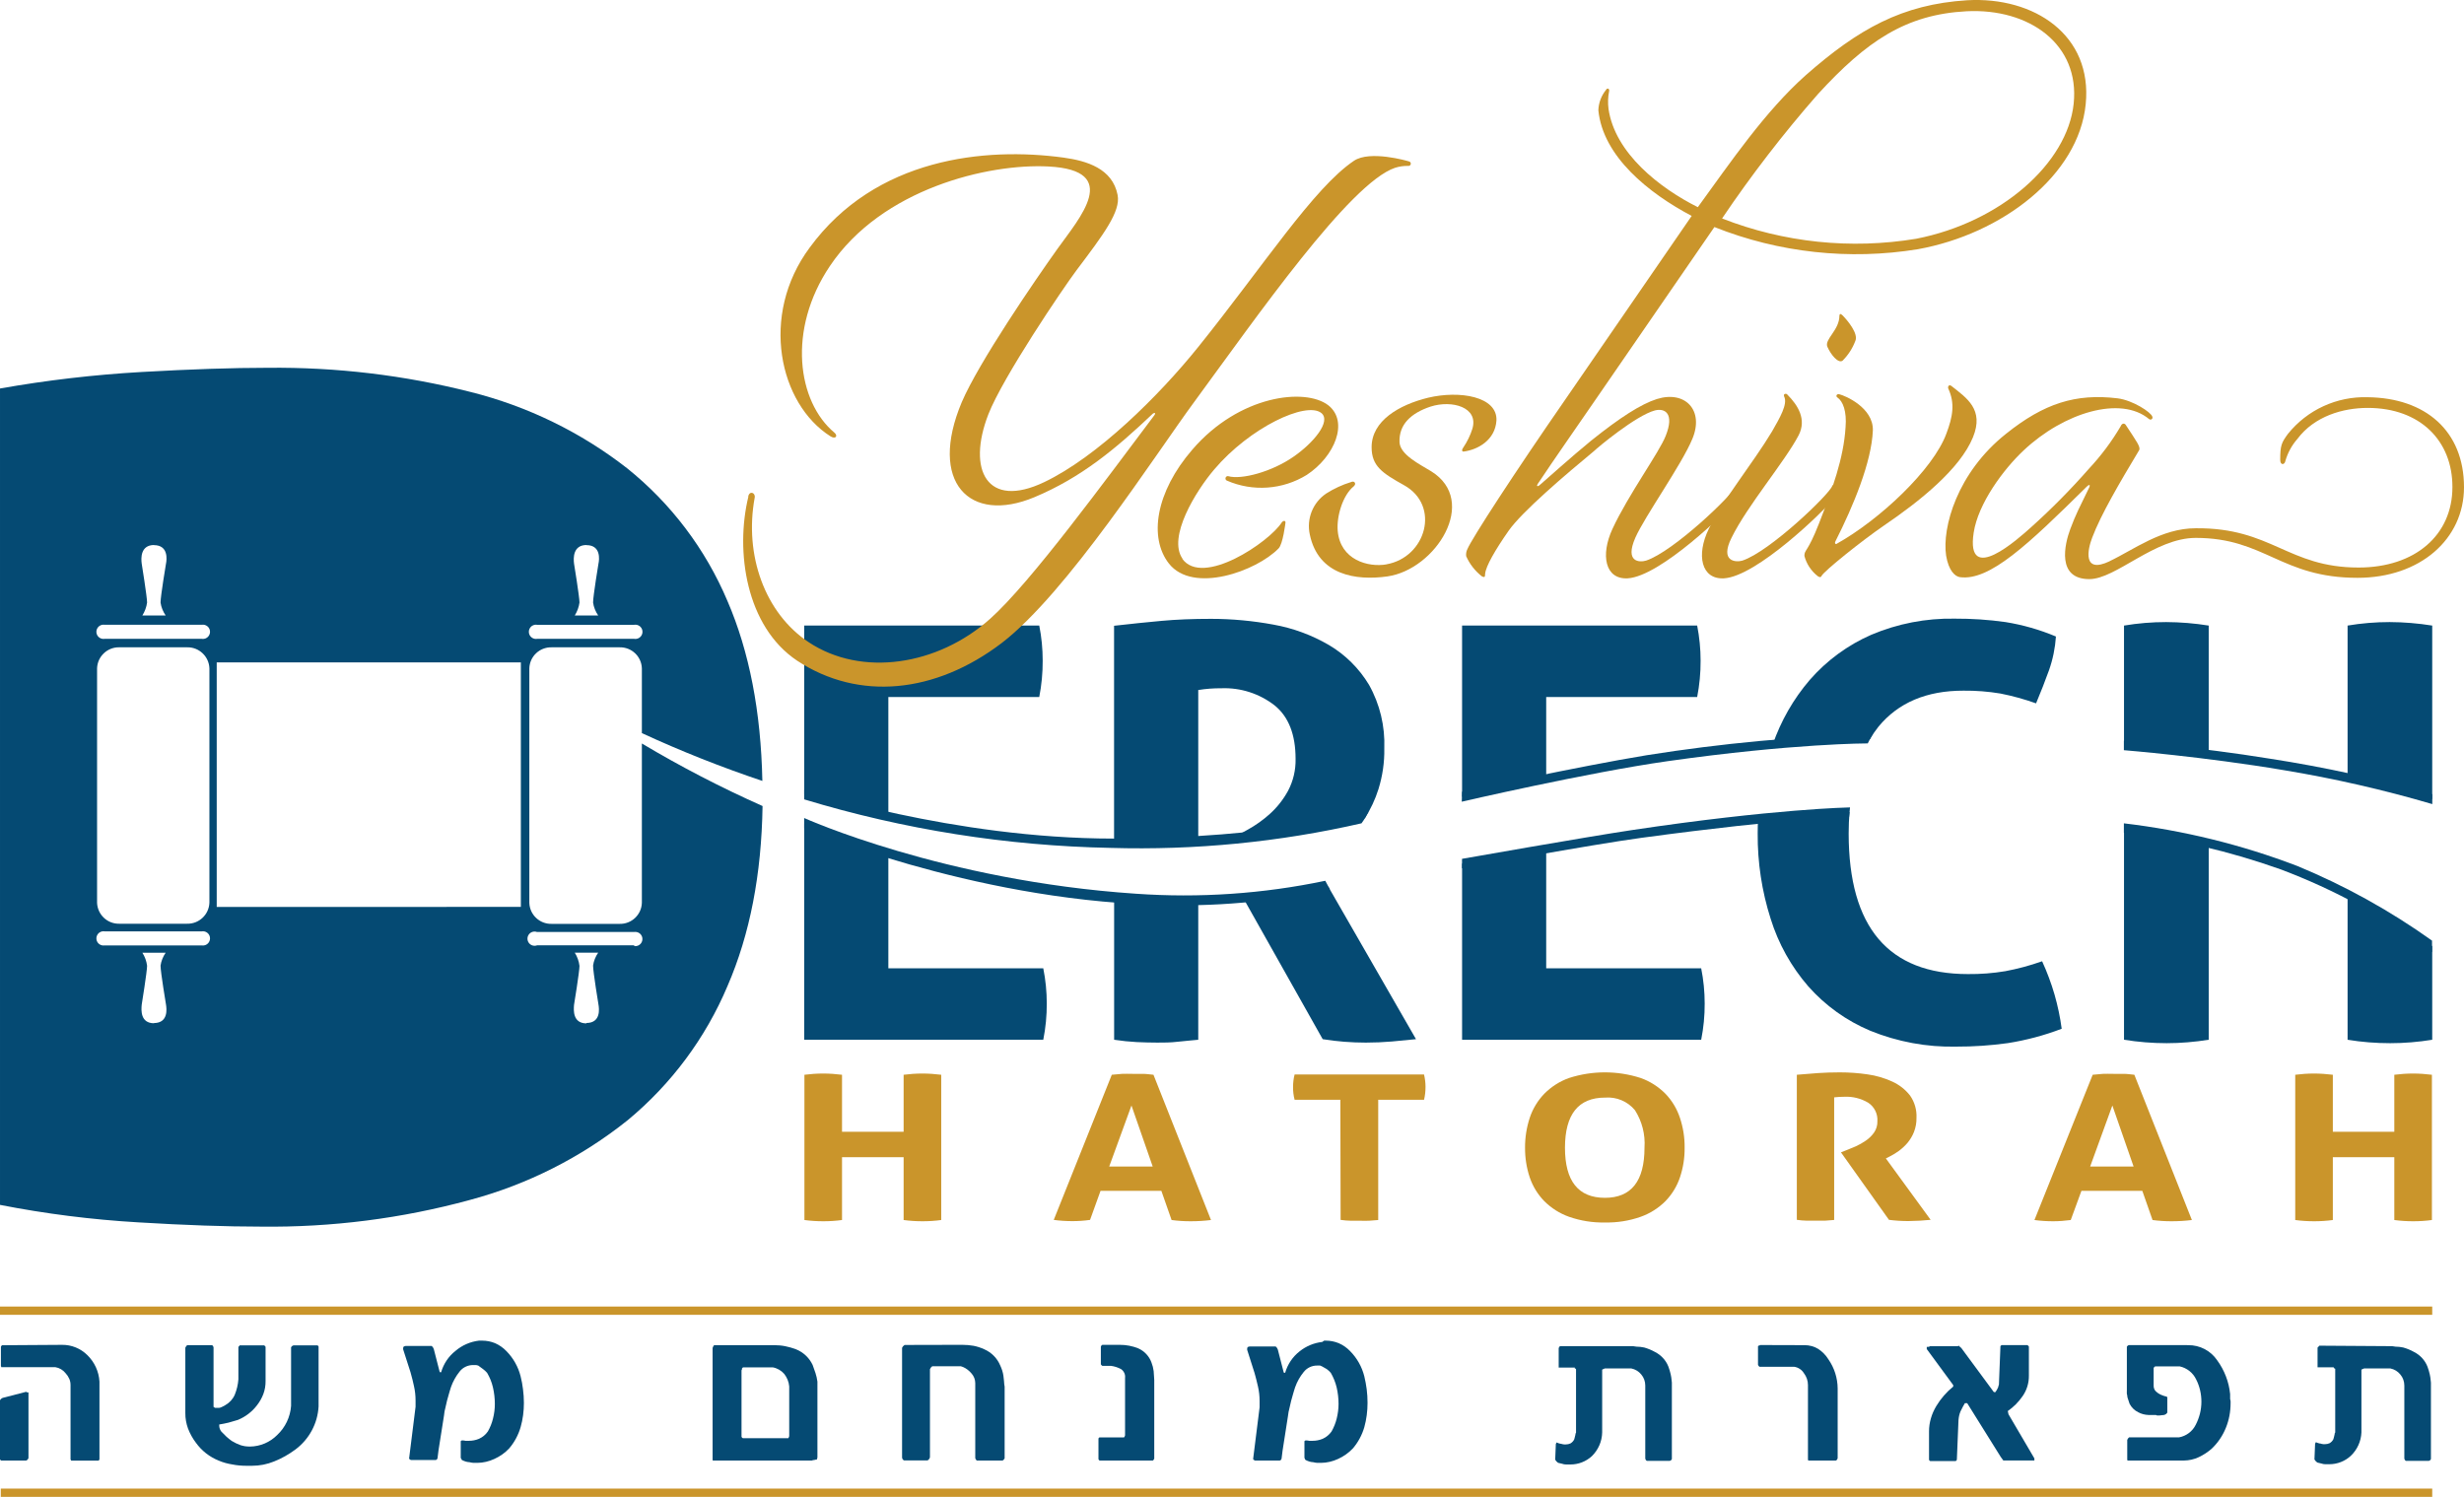 <?xml version="1.0" encoding="UTF-8"?> <svg xmlns="http://www.w3.org/2000/svg" id="Layer_1" viewBox="0 0 380.77 231.34"><defs><style>.cls-1{fill:#ca952b;}.cls-2{fill:#054a73;}</style></defs><path class="cls-2" d="M99.19,114.91v24.61c-.05,1.85-1.6,3.31-3.45,3.26h-10.49c-1.85,.05-3.4-1.41-3.45-3.26v-36.2c.04-1.86,1.58-3.32,3.44-3.28,0,0,0,0,.01,0h10.49c1.85-.05,3.4,1.41,3.45,3.26v10c6.07,2.8,12.28,5.26,18.62,7.39-.22-10.72-2.02-19.99-5.39-27.8-3.39-8.02-8.72-15.08-15.52-20.53-7.15-5.57-15.38-9.58-24.17-11.78-10.24-2.6-20.78-3.85-31.35-3.74-5.44,0-11.94,.22-19.51,.65-7.33,.42-14.64,1.27-21.87,2.55v126.17c7.05,1.38,14.18,2.28,21.35,2.7,7.25,.44,13.58,.66,19,.66,10.88,.13,21.72-1.25,32.22-4.11,8.91-2.38,17.23-6.58,24.43-12.34,6.74-5.58,12.03-12.69,15.43-20.75,3.45-7.96,5.25-17.23,5.41-27.8-6.4-2.85-12.62-6.07-18.64-9.66m-8.57-30.66c2.24,0,2,2.21,1.85,2.87,0,0-.83,5-.83,6,.1,.72,.38,1.4,.79,2h-3.62c.38-.61,.63-1.29,.73-2,0-.86-.84-6-.84-6-.11-.84-.19-2.88,1.92-2.89m-7.63,12.33h15c.6-.1,1.17,.3,1.27,.9,.1,.6-.3,1.17-.9,1.27-.12,.02-.24,.02-.36,0h-15c-.6,.1-1.17-.3-1.27-.9-.1-.6,.3-1.17,.9-1.27,.12-.02,.24-.02,.36,0m-59.21-12.31c2.24,0,2,2.21,1.86,2.87,0,0-.84,5-.84,6,.1,.72,.38,1.4,.79,2h-3.6c.38-.61,.63-1.29,.73-2,0-.86-.83-6-.83-6-.12-.84-.2-2.88,1.91-2.89m0,73.91c-2.11,0-2-2-1.91-2.88,0,0,.83-5.13,.83-6-.09-.72-.34-1.41-.73-2.02h3.6c-.41,.6-.69,1.28-.79,2,0,1,.84,6,.84,6,.11,.66,.38,2.86-1.86,2.87m7.39-12h-15c-.6,.1-1.17-.3-1.27-.9s.3-1.17,.9-1.27c.12-.02,.24-.02,.36,0h15c.6-.1,1.17,.3,1.27,.9,.1,.6-.3,1.17-.9,1.27-.12,.02-.24,.02-.36,0m-16.18-6.59v-36.2c.04-1.84,1.57-3.31,3.41-3.28h10.49c1.85-.05,3.4,1.41,3.46,3.26v36.2c-.06,1.85-1.61,3.31-3.46,3.26h-10.49c-1.83,.03-3.34-1.41-3.41-3.24m16.18-40.79h-15c-.6,.1-1.17-.3-1.27-.9s.3-1.17,.9-1.27c.12-.02,.24-.02,.36,0h15c.6-.1,1.17,.3,1.27,.9,.1,.6-.3,1.17-.9,1.27-.12,.02-.24,.02-.36,0m49.31,41.43H33.49v-37.79h47v37.79Zm10.14,18c-2.11,0-2-2-1.92-2.88,0,0,.84-5.13,.84-6-.09-.73-.34-1.43-.73-2.05h3.62c-.41,.6-.69,1.28-.79,2,0,1,.83,6,.83,6,.12,.66,.39,2.86-1.85,2.87m7.39-12h-15.02c-.57,.21-1.2-.07-1.42-.64-.21-.57,.07-1.2,.64-1.42,.25-.09,.52-.09,.77,0h15c.6-.1,1.17,.3,1.27,.9,.1,.6-.3,1.17-.9,1.27-.12,.02-.24,.02-.36,0"></path><path class="cls-2" d="M137.28,149.65v-17.74c-4.45-1.38-8.79-2.93-13-4.61v33.39h36.94c.37-1.85,.55-3.73,.54-5.61,0-1.82-.18-3.64-.54-5.43h-23.94Z"></path><path class="cls-2" d="M137.28,126.12v-18.4h23.32c.36-1.85,.54-3.73,.53-5.61,0-1.82-.17-3.64-.53-5.43h-36.32v26.08c4.06,1.21,8.4,2.35,13,3.36"></path><path class="cls-2" d="M182.75,139.27c-3.56,0-7.09-.23-10.58-.52v21.94c1.19,.18,2.35,.3,3.48,.36,1.12,.05,2.19,.08,3.2,.08s2.05,0,3.12-.13,2.13-.19,3.2-.31v-21.43h-2.42"></path><path class="cls-2" d="M185.17,130.04v-23.4c1.18-.19,2.37-.28,3.56-.27,2.99-.12,5.92,.83,8.27,2.67,2.14,1.75,3.21,4.5,3.21,8.23,.04,1.72-.36,3.42-1.16,4.94-.73,1.34-1.68,2.55-2.81,3.57-1.04,.94-2.19,1.76-3.42,2.44-1.1,.61-2,1.1-2.82,1.5,7.02-.71,14-1.79,20.91-3.26,.9-1.4,1.61-2.92,2.11-4.51,.63-2.03,.94-4.15,.9-6.28,.13-3.43-.68-6.83-2.36-9.83-1.52-2.53-3.65-4.65-6.19-6.15-2.66-1.55-5.56-2.62-8.59-3.16-3.19-.59-6.42-.89-9.66-.89-2.79,0-5.33,.1-7.61,.31s-4.73,.46-7.35,.76v33.63c4.23,.08,8.57,0,13-.26"></path><path class="cls-2" d="M192.13,138.8l12.27,21.8c2.21,.36,4.44,.53,6.68,.53,1.36,0,2.7-.06,4-.17l3.74-.36-13.55-23.56c-4.74,.75-9.15,1.36-13.14,1.75"></path><path class="cls-2" d="M238.94,120.32v-12.6h23.33c.36-1.85,.54-3.73,.53-5.61,0-1.82-.18-3.64-.53-5.43h-36.33v26.47c4.21-.94,8.52-1.9,13-2.83"></path><path class="cls-2" d="M238.94,149.65v-18.48c-4.42,.76-8.76,1.54-13,2.3v27.22h36.95c.37-1.85,.55-3.73,.54-5.61,0-1.82-.18-3.64-.54-5.43h-23.95Z"></path><path class="cls-2" d="M315.51,148.58c-1.83,.65-3.7,1.15-5.61,1.51-1.91,.32-3.85,.47-5.79,.45-12.28,0-18.42-7.24-18.43-21.72,0-1.16,.05-2.25,.13-3.32-4.63,.19-9.36,.53-14.13,1-.04,.76-.06,1.53-.06,2.31-.03,4.47,.64,8.91,2,13.17,1.19,3.85,3.18,7.41,5.82,10.46,2.64,2.98,5.91,5.32,9.58,6.86,4.21,1.71,8.72,2.55,13.26,2.45,2.68,.01,5.35-.17,8-.54,2.84-.45,5.63-1.19,8.32-2.22-.24-1.79-.61-3.56-1.11-5.3-.51-1.75-1.15-3.46-1.91-5.12"></path><path class="cls-2" d="M289,114.17c.39-.65,.82-1.28,1.29-1.87,3.06-3.71,7.44-5.57,13.14-5.56,1.91-.02,3.81,.13,5.69,.44,1.88,.37,3.72,.88,5.52,1.52,.72-1.72,1.39-3.43,2-5.12,.59-1.68,.95-3.43,1.07-5.21-2.5-1.05-5.11-1.8-7.79-2.23-2.61-.37-5.24-.54-7.88-.53-4.41-.08-8.79,.77-12.86,2.49-3.66,1.6-6.91,3.99-9.53,7-2.52,2.94-4.46,6.34-5.72,10,4.8-.42,9.84-.71,15.11-.87"></path><path class="cls-2" d="M341.32,116.6v-19.92c-2.18-.35-4.38-.53-6.58-.54-2.18,0-4.36,.18-6.51,.54v18.57c4.6,.37,9,.83,13.09,1.35"></path><path class="cls-2" d="M328.23,127.98v32.71c2.18,.35,4.38,.53,6.59,.53,2.18,0,4.35-.19,6.5-.53v-30.32c-4.06-1-8.39-1.74-13.09-2.39"></path><path class="cls-2" d="M375.86,123.5v-26.82c-2.18-.35-4.38-.53-6.58-.54-2.18,0-4.35,.18-6.5,.54v23.53c4.8,1,9.15,2.15,13.08,3.29"></path><path class="cls-2" d="M362.78,138.16v22.53c2.18,.36,4.38,.53,6.59,.53,2.17,0,4.34-.18,6.49-.53v-14.46c-4.16-3-8.53-5.7-13.08-8.07"></path><path class="cls-2" d="M124.27,126.51v1.53s25.41,10.89,54.11,11.79c9.11,.36,18.23-.44,27.13-2.39l-.71-1.32c-9.62,2.02-19.47,2.69-29.28,2-29.78-2-51.25-11.7-51.25-11.7"></path><path class="cls-2" d="M124.27,122.04v1.5c15.37,4.66,31.31,7.19,47.37,7.5,13.03,.38,26.05-.89,38.76-3.8,.41-.56,.77-1.16,1.08-1.78,0,0-14.52,4.14-39.39,4.14s-47.77-7.57-47.82-7.57"></path><path class="cls-2" d="M225.93,132.73v1.47s19.93-3.66,27.75-4.72c23-3.11,32.07-3.25,32.07-3.25l.14-1.45s-11.74,.21-33.73,3.51c-7.08,1.06-26.23,4.44-26.23,4.44"></path><path class="cls-2" d="M225.94,122.36l-.05,1.54s19.35-4.49,31.79-6.26c19.46-2.76,30.95-2.75,30.95-2.75l.74-1.43c-11.7,.33-23.36,1.42-34.92,3.26-10.29,1.68-28.51,5.64-28.51,5.64"></path><path class="cls-2" d="M328.21,127.24v1.45c8.25,.97,16.36,2.87,24.18,5.65,8.38,3.14,16.27,7.46,23.44,12.82v-1.79c-6.48-4.63-13.47-8.5-20.83-11.54-8.63-3.3-17.64-5.51-26.81-6.59"></path><path class="cls-2" d="M328.21,114.49v1.45s12.37,1,24.74,3.09c7.74,1.28,15.39,3.03,22.92,5.24v-1.52c-8.24-2.36-16.63-4.19-25.1-5.5-11-1.79-22.54-2.76-22.54-2.76"></path><path class="cls-1" d="M115.62,76.75c.2-1,1.18-.59,1,.19-1.62,8.81,1.55,17.82,8.38,22.33,8.13,5.38,19.88,3.62,28-3.63,6.26-5.58,17.91-21.54,25.36-31.43,.29-.39,.09-.49-.2-.29-5.68,5.39-11.06,9.89-18.31,12.92-10.05,4.2-16.42-2.34-11.23-14.68,2.64-6.17,11.36-18.9,14.79-23.7s10-12.14-1.38-12.73c-9.3-.49-25.75,3.43-33.78,15.38-6.65,9.88-5,21,.69,25.75,.59,.49,.2,1.07-.59,.58-7.93-5-11-18.7-3.23-29.17,10.18-13.91,27.12-15.57,39.26-13.91,3.53,.49,7.54,1.67,8.33,5.78,.49,2.55-2.16,6.07-6.37,11.65-2.05,2.74-11.34,16.45-13.61,22.25-3.33,8.61-.19,14.68,8.62,10.48,8.22-3.92,17.72-13.32,23.79-20.86,10.09-12.55,17.86-24.62,24.09-28.81,2.45-1.66,8.22,0,8.52,.1,.19,.04,.3,.23,.26,.42-.04,.16-.19,.28-.36,.27-.7-.02-1.39,.08-2.06,.29-7,2.35-21.44,23.11-31,36.13-6,8.13-19.69,29.57-29.77,37.3-10.28,7.84-22.13,9-31.63,2.75-7.93-5.29-9.59-16.94-7.54-25.36"></path><path class="cls-1" d="M182.69,86.34c3.14,4.41,13.42-2.54,15.37-5.58,.2-.29,.59-.39,.59,0,0,0-.39,3.33-1.07,4-3.43,3.52-13.22,7.05-16.94,2.34-3.14-4-2.06-11.06,3.62-17.62,7.24-8.42,17.43-9.59,21-6.85,3.23,2.54,1,7.93-3.33,10.77-3.72,2.29-8.32,2.62-12.33,.88-.18-.07-.28-.28-.2-.47,.06-.16,.23-.25,.39-.22,2.06,.59,6.76-.68,10.09-3,3.13-2.16,5.87-5.48,4.31-6.76-2.35-1.86-11.07,2.25-16.55,8.72-2.84,3.33-7.25,10.47-4.9,13.8"></path><path class="cls-1" d="M214.22,87.22c6.17-1.07,8.42-9.1,2.74-12.24-3.33-1.86-5-2.93-5-5.87,0-4.11,4.31-6.56,8.71-7.64,4.9-1.17,10.77-.19,10.58,3.53-.2,3-2.84,4.5-5.09,4.79,0,0-.49,0,0-.68,.59-.88,1.05-1.83,1.37-2.84,1-3.33-3.14-4.5-6.47-3.43-3,1-4.89,2.74-4.79,5.49,.09,1.95,3.13,3.42,4.89,4.5,7.44,4.6,.69,15.18-6.75,16.25-4.9,.69-10.68-.19-12-6.46-.54-2.44,.47-4.97,2.55-6.36,1.19-.75,2.47-1.35,3.82-1.76,0,0,.39-.2,.58,.09s-.19,.59-.19,.59c-1.67,1.37-2.64,4.6-2.45,6.85,.39,4.51,4.7,5.68,7.54,5.19"></path><path class="cls-1" d="M246.63,61.67c-2.55,3.72-6.66,9.59-9,13.12-.2,.29-.1,.49,.29,.19,1.18-1,4.7-4.21,7.93-6.85,4.51-3.62,7.74-5.68,10.19-6.46,4.4-1.37,7.34,1.76,5.48,6.17-1.66,4-7.34,11.94-8.81,15.27-1.67,3.82,.68,3.82,1.66,3.53,4.21-1.37,13.52-10.28,13.91-11.56,.09-.19,.39-.29,.39,.1,0,.86-.25,1.71-.69,2.45-1,1.27-11.36,11.45-16.45,11.75-3.52,.19-4.21-3.63-2.35-7.64,2.45-5.29,7.25-11.85,8.23-14.39,1.37-3.43-.1-4.31-1.67-3.92-2.93,.78-8.91,5.78-9.4,6.27-4.5,3.72-11.16,9.4-13.21,12.33s-3.53,5.49-3.63,6.66c0,.49-.09,.59-.49,.39-1.06-.83-1.9-1.9-2.44-3.13-.04-.37,.02-.75,.19-1.08,.69-1.66,7.25-11.75,15.18-23.2l19.48-28.3c-6.67-3.52-13.72-9.2-14.42-16.33,.04-1.14,.45-2.24,1.17-3.13,.2-.4,.59-.2,.49,.19-.18,.9-.21,1.83-.09,2.74,1,6.86,7.93,12.24,13.8,15.18,5.09-7,10.38-14.78,16.65-20.37,8.14-7.16,14.9-10.98,24.98-11.61,10.37-.59,19.38,5.39,18.31,16.06-1.08,11-12.93,20.07-25.95,22.42-10.59,1.72-21.46,.54-31.43-3.43l-18.3,26.58Zm19.48-27.91c9.54,3.73,19.9,4.81,30,3.14,13.08-2.55,23.37-11.66,24.34-20.86s-6.85-14.78-16.54-14.3c-9.4,.49-15.47,4.61-23,12.83-5.33,6.08-10.27,12.49-14.79,19.19"></path><path class="cls-1" d="M269.25,86.64c4.21-1.37,13.51-10.29,13.9-11.56,.1-.19,.39-.29,.39,.1-.01,.86-.25,1.71-.68,2.45-1,1.27-11.36,11.45-16.45,11.75-3.53,.19-4.31-3.63-2.35-7.64,2.05-4.31,6.85-10.18,9.79-15.08,1.17-2.06,2.45-4.21,1.86-5.38-.2-.49,.39-.49,.49-.3,1.66,1.67,3,3.82,1.76,6.27-2.15,4.11-7.93,10.87-10.38,15.86-1.86,3.72,.69,3.82,1.67,3.53m15-37.8c0-.39,.19-.39,.49-.1,.68,.69,2.54,2.84,1.95,4-.43,1.13-1.1,2.15-1.95,3-.69,.49-1.86-1-2.35-2.15s1.86-2.55,1.86-4.8"></path><path class="cls-1" d="M281.48,89.04c-.09,.2-.29,.2-.58,0-1.01-.79-1.74-1.89-2.06-3.13,0-1,.49-.49,2.25-5,2.06-5.29,3.82-10.09,4.11-14.89,.2-2.44-.39-4-1.27-4.6-.29-.19-.1-.59,.3-.49,.88,.2,5.28,2.06,5.19,5.58-.2,4.9-3,11.65-5.78,17.14-.2,.39,.1,.49,.19,.39,6.66-3.72,14.89-11.46,16.94-17,1-2.64,1.37-4.7,.3-7-.1-.29,.1-.68,.49-.39,2.35,1.86,5.09,3.62,3.33,7.93-2,4.9-8.23,9.89-13.71,13.61-3.43,2.35-9.3,7.05-9.7,7.83"></path><path class="cls-1" d="M326,86.73c3.73-1.76,8-5.09,13.32-5.09,11.75-.1,14.2,6.07,25.16,6.07,8.72,0,14.5-5,14.5-12.43,.02-7.15-4.98-12.24-13.09-12.24-3.82,0-8.23,1.27-10.87,4.8-.87,.99-1.5,2.16-1.86,3.42-.1,.59-.79,.69-.79-.19,0-2.25,.2-2.65,1.18-4,2.99-3.73,7.56-5.83,12.34-5.68,8.91,.1,14.88,5.19,14.88,13.91,0,8-6.76,14-16.45,14-11.85,0-14.3-6.17-25-6.17-6.36,0-12.34,6.37-16.45,6.37-5.09,0-3.82-5.39-2.94-7.74s1.37-3.23,2.94-6.46c.2-.49-.1-.39-.39-.1-9.11,9-15,14.59-19.58,14-.79-.1-1.77-1-2.16-3.33-.65-4.33,1.7-12.83,9.26-18.83,5.87-4.7,10.77-6.26,17.23-5.48,2.35,.29,5.19,2.15,5.38,2.84,.07,.16,0,.35-.16,.42-.1,.05-.23,.03-.32-.03-4.41-3.72-13.22-1-19.39,4.8-3.14,2.94-7.05,8.22-7.74,12.73-1.27,8.32,6.95,.88,8.82-.79,3.18-2.85,6.18-5.89,9-9.1,1.87-2,3.51-4.2,4.9-6.56,.19-.49,.59-.49,.78-.2,1.67,2.55,2.35,3.43,2.06,3.92-3,5-5.88,9.89-7.25,13.51-.68,1.76-1.56,5.68,2.74,3.62"></path><path class="cls-1" d="M124.31,166.1c.96-.12,1.92-.19,2.88-.19,.98,0,1.96,.07,2.93,.19v8.81h9.52v-8.81c.96-.12,1.92-.19,2.89-.19,.98,0,1.95,.07,2.92,.19v22.45c-.96,.13-1.92,.19-2.89,.19-.98,0-1.95-.06-2.92-.19v-9.71h-9.52v9.71c-.96,.13-1.92,.19-2.89,.19-.98,0-1.95-.06-2.92-.19v-22.45Z"></path><path class="cls-1" d="M171.81,166.1c.55-.06,1.08-.11,1.58-.14s1.05,0,1.66,0h1.54c.54,0,1,.08,1.66,.14l8.89,22.45c-1.05,.13-2.1,.19-3.16,.19-.98,0-1.96-.06-2.93-.19l-1.58-4.51h-9.4l-1.62,4.49c-.9,.13-1.82,.19-2.73,.19-.96,0-1.93-.06-2.88-.19l8.97-22.43Zm6.32,14.18l-3.28-9.43-3.44,9.43h6.72Z"></path><path class="cls-1" d="M207.13,169.97h-7.07c-.17-.65-.25-1.33-.24-2,0-.64,.08-1.29,.24-1.91h20c.15,.63,.23,1.27,.23,1.91,0,.67-.07,1.35-.23,2h-7.08v18.58c-.47,.05-.95,.08-1.42,.11s-.94,0-1.38,0h-1.44c-.52,0-1-.06-1.57-.13l-.04-18.56Z"></path><path class="cls-1" d="M248,188.93c-1.88,.04-3.75-.26-5.53-.88-1.44-.51-2.75-1.34-3.83-2.42-1.01-1.04-1.77-2.28-2.24-3.65-.5-1.49-.74-3.04-.73-4.61-.01-1.57,.24-3.14,.73-4.63,.46-1.38,1.23-2.65,2.24-3.7,1.08-1.09,2.39-1.93,3.83-2.44,3.6-1.16,7.47-1.16,11.07,0,1.44,.51,2.75,1.35,3.83,2.44,1.01,1.05,1.77,2.32,2.23,3.7,.5,1.49,.75,3.06,.73,4.63,.02,1.57-.23,3.13-.73,4.61-.46,1.37-1.23,2.61-2.23,3.65-1.08,1.08-2.39,1.91-3.83,2.42-1.78,.63-3.66,.92-5.54,.88m0-3.81c4.09,0,6.13-2.58,6.13-7.75,.14-2.04-.38-4.08-1.48-5.8-1.13-1.36-2.85-2.08-4.61-1.94-4.13,0-6.19,2.58-6.2,7.74,0,5.16,2.05,7.74,6.16,7.75"></path><path class="cls-1" d="M277.67,166.1c1.16-.1,2.25-.19,3.26-.26s2.14-.11,3.38-.11c1.44,0,2.87,.1,4.29,.31,1.32,.18,2.6,.56,3.81,1.11,1.08,.49,2.02,1.22,2.75,2.15,.71,1.01,1.06,2.22,1,3.45,.02,.75-.12,1.5-.39,2.2-.24,.61-.58,1.17-1,1.68-.39,.46-.84,.87-1.32,1.23-.43,.31-.88,.59-1.35,.83l-.67,.34,6.92,9.49-1.66,.13c-.58,0-1.18,.06-1.78,.06-1,0-2.01-.06-3-.19l-7.42-10.43,.94-.37c.37-.15,.82-.33,1.35-.56,.53-.24,1.04-.53,1.52-.86,.51-.34,.95-.77,1.3-1.26,.35-.51,.54-1.12,.52-1.74,.08-1.15-.46-2.25-1.42-2.88-1.11-.66-2.39-.98-3.68-.92-.53,0-1.06,.03-1.58,.09v18.95l-1.42,.11h-2.81c-.5,0-1-.06-1.54-.13v-22.42Z"></path><path class="cls-1" d="M323.39,166.1c.55-.06,1.08-.11,1.58-.14s1,0,1.66,0h1.54c.54,0,1.06,.08,1.66,.14l8.89,22.45c-1.05,.13-2.1,.19-3.16,.19-.98,0-1.95-.06-2.92-.19l-1.58-4.51h-9.41l-1.65,4.51c-.9,.12-1.81,.19-2.72,.19-.97,0-1.93-.06-2.89-.19l9-22.45Zm6.32,14.18l-3.28-9.43-3.43,9.43h6.71Z"></path><path class="cls-1" d="M354.69,166.1c.96-.12,1.92-.19,2.88-.19,.98,0,1.96,.07,2.93,.19v8.81h9.5v-8.81c.96-.12,1.92-.19,2.88-.19,.98,0,1.96,.07,2.93,.19v22.45c-.96,.13-1.92,.19-2.89,.19-.98,0-1.95-.06-2.92-.19v-9.71h-9.5v9.71c-.96,.13-1.92,.19-2.89,.19-.98,0-1.95-.06-2.92-.19v-22.45Z"></path><rect class="cls-1" y="201.92" width="375.86" height="1.28"></rect><rect class="cls-1" x=".12" y="230.06" width="375.74" height="1.28"></rect><path class="cls-2" d="M4.08,215.11l.11,.08h.21v10.16l-.14,.24-.21,.13H.17l-.17-.16v-9.16l.16-.21,.24-.15,3.6-.93h.08Zm5.5-7.27c1.46-.02,2.86,.55,3.9,1.57,1.12,1.08,1.8,2.55,1.89,4.11v12l-.11,.21h-4.26l-.1-.19v-11.5c0-.32-.06-.64-.19-.94-.14-.32-.33-.61-.57-.87-.39-.5-.96-.84-1.59-.94H.19v-.08l-.05-.08v-3l.07-.13,.12-.1,9.25-.06Z"></path><path class="cls-2" d="M32.75,207.89l.16,.1,.09,.24v9.2l.23,.15h.63c.14-.02,.28-.06,.41-.13l.4-.2,.09-.06,.09-.05c.63-.36,1.14-.92,1.43-1.59,.31-.76,.5-1.56,.56-2.37v-5l.07-.1,.11-.11v-.05h3.79l.14,.1,.09,.13v5.28c.01,.68-.1,1.36-.34,2-.24,.64-.58,1.23-1,1.77-.76,.99-1.77,1.76-2.93,2.24l-.72,.21-.72,.21-.73,.16-.72,.13v.18c0,.33,.12,.65,.32,.91l.8,.8,.44,.37,.37,.28c.44,.27,.9,.49,1.38,.66,.23,.07,.46,.12,.69,.16,.25,.03,.5,.05,.75,.05,1.58-.02,3.09-.66,4.2-1.78,1.26-1.18,2.02-2.78,2.15-4.5v-9.07l.16-.19,.21-.1h3.74l.14,.18v9.27c-.15,2.63-1.45,5.05-3.56,6.63-1.02,.76-2.13,1.39-3.31,1.86-1.08,.44-2.24,.67-3.41,.67h-.86c-.74,0-1.48-.06-2.21-.21-.71-.11-1.4-.3-2.06-.58-1.43-.57-2.67-1.54-3.56-2.79-.5-.66-.9-1.39-1.2-2.16-.28-.77-.43-1.59-.42-2.41v-10.1l.12-.21,.16-.18h3.83Z"></path><path class="cls-2" d="M74.24,207.19h.26c.69,0,1.37,.13,2,.39,.66,.29,1.25,.7,1.75,1.22,1.07,1.08,1.83,2.43,2.2,3.9,.17,.66,.29,1.33,.37,2,.09,.7,.14,1.4,.14,2.11,0,1.27-.16,2.54-.51,3.76-.35,1.2-.95,2.32-1.76,3.27-.65,.7-1.44,1.25-2.31,1.64-.82,.38-1.71,.59-2.61,.6h-.59c-.21-.01-.41-.05-.61-.1-.25,0-.44-.07-.59-.1-.2-.06-.4-.14-.59-.24l-.07-.07v-.08l-.05-.08-.07-.08v-2.64h.07l.07-.08h.09c.17,0,.34,.01,.51,.06h.51c.54,0,1.07-.1,1.57-.31,.56-.25,1.04-.65,1.38-1.15,.36-.63,.62-1.3,.79-2,.19-.74,.28-1.49,.28-2.25,0-.85-.1-1.7-.29-2.53-.18-.8-.49-1.56-.91-2.27-.19-.22-.4-.41-.63-.58l-.74-.54-.33-.08h-.46c-.81,0-1.58,.36-2.08,1-.57,.71-1.01,1.5-1.32,2.35l-.18,.57-.16,.55-.28,1-.23,1-.16,.68-.09,.68-.84,5.32-.16,1.27-.11,.19-.17,.07h-3.83l-.09-.05-.12-.08-.07-.1,1-8v-.97c0-.75-.08-1.51-.25-2.24-.06-.29-.14-.64-.23-1s-.2-.77-.3-1.12l-1.14-3.55v-.2c.01-.09,.05-.17,.1-.24l.27-.08h4.05l.2,.23,.12,.26,.9,3.5,.07,.07h.16c.38-1.31,1.15-2.46,2.22-3.3,1.02-.87,2.28-1.42,3.61-1.58h.24Z"></path><path class="cls-2" d="M118.66,207.89h1c.56,0,1.13,.05,1.68,.16,.56,.11,1.11,.27,1.65,.47,1.14,.45,2.07,1.32,2.59,2.43l.44,1.25c.14,.43,.24,.88,.3,1.33v11.66c0,.1-.03,.19-.06,.28-.01,.05-.04,.09-.08,.12h-.18l-.16,.05c-.13,0-.26,.02-.38,.08h-15.27l-.07-.05v-17.34l.09-.23,.14-.21h8.31Zm-4,3.6v.13l-.07,.16v10.26l.09,.16,.14,.07h7l.07-.13,.07-.18v-7.7c-.06-.71-.34-1.38-.78-1.94-.46-.52-1.08-.88-1.76-1h-4.6l-.16,.17Z"></path><path class="cls-2" d="M148.4,207.84h.36c.57,0,1.14,.05,1.7,.15,.56,.11,1.11,.29,1.63,.53,1.13,.49,2.02,1.39,2.49,2.53,.23,.49,.4,1.01,.48,1.55,.04,.26,.07,.53,.09,.8,0,.37,.07,.67,.1,.9v11.08l-.14,.21-.17,.13h-4l-.14-.16-.09-.21v-11.58c0-.56-.21-1.1-.58-1.51-.36-.43-.81-.78-1.32-1l-.16-.05-.16-.06h-4.41c-.09,.05-.17,.13-.23,.21l-.14,.24v13.57c0,.11-.05,.21-.11,.29-.06,.1-.15,.18-.26,.24h-3.64l-.19-.13-.11-.27v-17l.14-.23,.25-.21,8.61-.02Z"></path><path class="cls-2" d="M173.07,207.84c.97,0,1.92,.18,2.82,.54,.95,.42,1.7,1.21,2.05,2.19,.17,.43,.28,.87,.34,1.33l.09,1.36v12.17l-.1,.18-.11,.11h-8.23l-.11-.08-.07-.13v-3.18l.05-.11,.09-.07h3.79l.07-.06,.05-.1,.06-.16v-8.87c.07-.54-.18-1.08-.64-1.38-.48-.25-.99-.42-1.53-.49h-1.34l-.13-.1-.1-.13v-2.74l.09-.18,.14-.1h2.72Z"></path><path class="cls-2" d="M204.62,207.19h.25c.69,0,1.37,.13,2,.39,.66,.28,1.26,.7,1.76,1.22,1.07,1.08,1.83,2.43,2.2,3.9,.16,.66,.28,1.33,.37,2,.09,.7,.13,1.4,.13,2.11,0,1.27-.16,2.54-.5,3.76-.35,1.2-.95,2.32-1.76,3.27-.65,.69-1.44,1.25-2.31,1.64-.82,.38-1.71,.59-2.61,.6h-.59c-.21-.01-.41-.05-.61-.1-.25,0-.45-.07-.59-.1-.2-.06-.4-.14-.59-.24l-.07-.07-.05-.08v-.08l-.07-.08v-2.64h.07l.07-.08h.09c.17,0,.34,.02,.51,.06h.51c.54,0,1.07-.1,1.57-.31,.56-.25,1.03-.65,1.38-1.15,.35-.63,.62-1.3,.79-2,.18-.74,.28-1.49,.28-2.25,0-.85-.1-1.7-.29-2.53-.19-.8-.5-1.56-.91-2.27-.19-.22-.4-.41-.63-.58l-.72-.41-.3-.13h-.46c-.81-.01-1.58,.36-2.08,1-.57,.7-1.02,1.5-1.32,2.35l-.18,.57-.16,.55-.28,1-.23,1-.16,.68-.1,.68-.83,5.32-.16,1.27-.12,.19-.16,.07h-3.83l-.09-.05-.12-.08-.07-.1,1-8v-.97c0-.75-.08-1.51-.25-2.24-.07-.29-.14-.64-.24-1s-.19-.77-.3-1.12l-1.13-3.55v-.2c.01-.09,.04-.17,.09-.24l.28-.08h4.04l.21,.23,.12,.26,.9,3.5,.07,.07h.16c.38-1.31,1.15-2.46,2.22-3.3,1.01-.81,2.23-1.32,3.51-1.46l.29-.2Z"></path><path class="cls-2" d="M251.82,208.04h.51l.56,.08c.4,0,.8,.05,1.19,.13,.57,.16,1.13,.39,1.65,.68,.96,.48,1.71,1.29,2.1,2.29,.14,.39,.26,.78,.35,1.18,.04,.2,.07,.36,.09,.48,0,.11,.05,.38,.09,.79v11.83l-.14,.19-.18,.08h-3.56l-.14-.13-.09-.21v-11.3c0-.63-.21-1.23-.62-1.71-.39-.48-.93-.81-1.53-.93h-4.1l-.2,.08-.21,.1v9.71c-.03,1.38-.6,2.69-1.59,3.66-.9,.83-2.08,1.29-3.3,1.29h-.7c-.2,0-.41-.04-.6-.11l-.63-.15-.25-.22-.19-.26,.1-2.44,.13-.23,.14,.07,.16,.06,.26,.07c.1,0,.19,.02,.28,.06l.3,.05h.27c.24,0,.49-.05,.71-.15,.26-.15,.46-.36,.59-.63l.09-.34,.09-.37c-.01-.12,.03-.23,.1-.32v-9.81l-.07-.1h-.12v-.16h-2.49v-3.05l.13-.13v-.13h10.82Z"></path><path class="cls-2" d="M278.88,207.89c.72,0,1.44,.19,2.06,.56,.65,.41,1.2,.97,1.61,1.63,.92,1.32,1.42,2.9,1.43,4.51v10.76c-.02,.08-.05,.17-.09,.24l-.18,.13h-4.23l-.09-.08v-11.6c0-.65-.22-1.29-.62-1.81-.33-.54-.88-.91-1.51-1h-5.36l-.14-.13-.09-.18v-2.87l.11-.1h.12l.07-.08,6.91,.02Z"></path><path class="cls-2" d="M302.58,207.89l.51,.44,5,6.78,.14,.05h.11l.23-.34,.21-.42,.05-.21,.07-.21,.23-5.84v-.1l.09-.08,.07-.08h4l.15,.1,.09,.13v4.47c.02,1.16-.33,2.29-1,3.23-.61,.88-1.38,1.65-2.26,2.26l.11,.5,4,6.82v.32h-4.8l-.4-.55-5.18-8.3h-.36c-.1,.15-.2,.34-.31,.54s-.24,.45-.36,.71c-.19,.44-.29,.92-.32,1.4l-.25,6.08-.07,.13-.12,.08h-3.93l-.11-.08-.07-.11v-4.41c0-.68,.1-1.35,.29-2,.19-.67,.48-1.31,.84-1.91,.69-1.14,1.57-2.16,2.61-3v-.23l-4.09-5.57v-.34h.23c.1,0,.2-.03,.27-.1h4.39l-.06-.16Z"></path><path class="cls-2" d="M338,207.89h.16c1.79-.02,3.47,.86,4.47,2.34,1.12,1.53,1.81,3.33,2,5.22v.75l.07,.34v.32c0,1.31-.24,2.61-.74,3.83-.49,1.21-1.23,2.3-2.18,3.2-.6,.53-1.28,.97-2,1.31-.72,.34-1.5,.51-2.29,.52h-8.66l-.1-.06v-3.13l.11-.21,.17-.18h7.71c1.12-.2,2.09-.92,2.59-1.94,.28-.54,.5-1.12,.65-1.71,.15-.61,.23-1.23,.23-1.86,0-1.2-.27-2.39-.82-3.46-.49-1.02-1.43-1.76-2.53-2h-3.84v.05l-.12,.08-.07,.11v2.78c0,.33,.13,.65,.37,.87,.1,.09,.21,.18,.33,.26,.16,.1,.33,.2,.51,.27l.43,.16,.4,.1,.07,.13v2.33c-.11,.19-.3,.32-.51,.37l-.74,.08h-.34l-.17-.08h-1.16c-.55-.02-1.09-.16-1.57-.42-.58-.28-1.04-.74-1.34-1.31l-.33-1c0-.25-.07-.42-.09-.53s0-.28,0-.52v-6.78l.14-.16,.16-.08h9.03Z"></path><path class="cls-2" d="M369.12,208.04h.51l.56,.08c.4,0,.8,.05,1.19,.13,.57,.16,1.13,.39,1.65,.68,.96,.48,1.71,1.29,2.1,2.29,.14,.39,.26,.78,.35,1.18,.04,.2,.07,.36,.09,.48,0,.11,.05,.38,.09,.79v11.83l-.14,.19-.18,.08h-3.56l-.14-.13-.09-.21v-11.3c0-.63-.21-1.23-.62-1.71-.39-.48-.93-.81-1.53-.93h-4.07l-.2,.08-.21,.1v9.71c-.06,1.38-.65,2.67-1.65,3.62-.9,.83-2.08,1.29-3.3,1.29h-.64c-.2,0-.41-.04-.6-.11l-.63-.15-.25-.22-.19-.26,.1-2.44,.13-.23,.14,.07,.17,.06,.25,.07c.1,0,.19,.02,.28,.06l.3,.05h.27c.24,0,.48-.05,.7-.15,.26-.15,.46-.36,.59-.63l.09-.34,.09-.37c-.01-.12,.03-.23,.1-.32v-9.81l-.07-.1h-.12l-.05-.16h-2.49v-3.05l.14-.13,.13-.16,10.71,.07Z"></path></svg> 